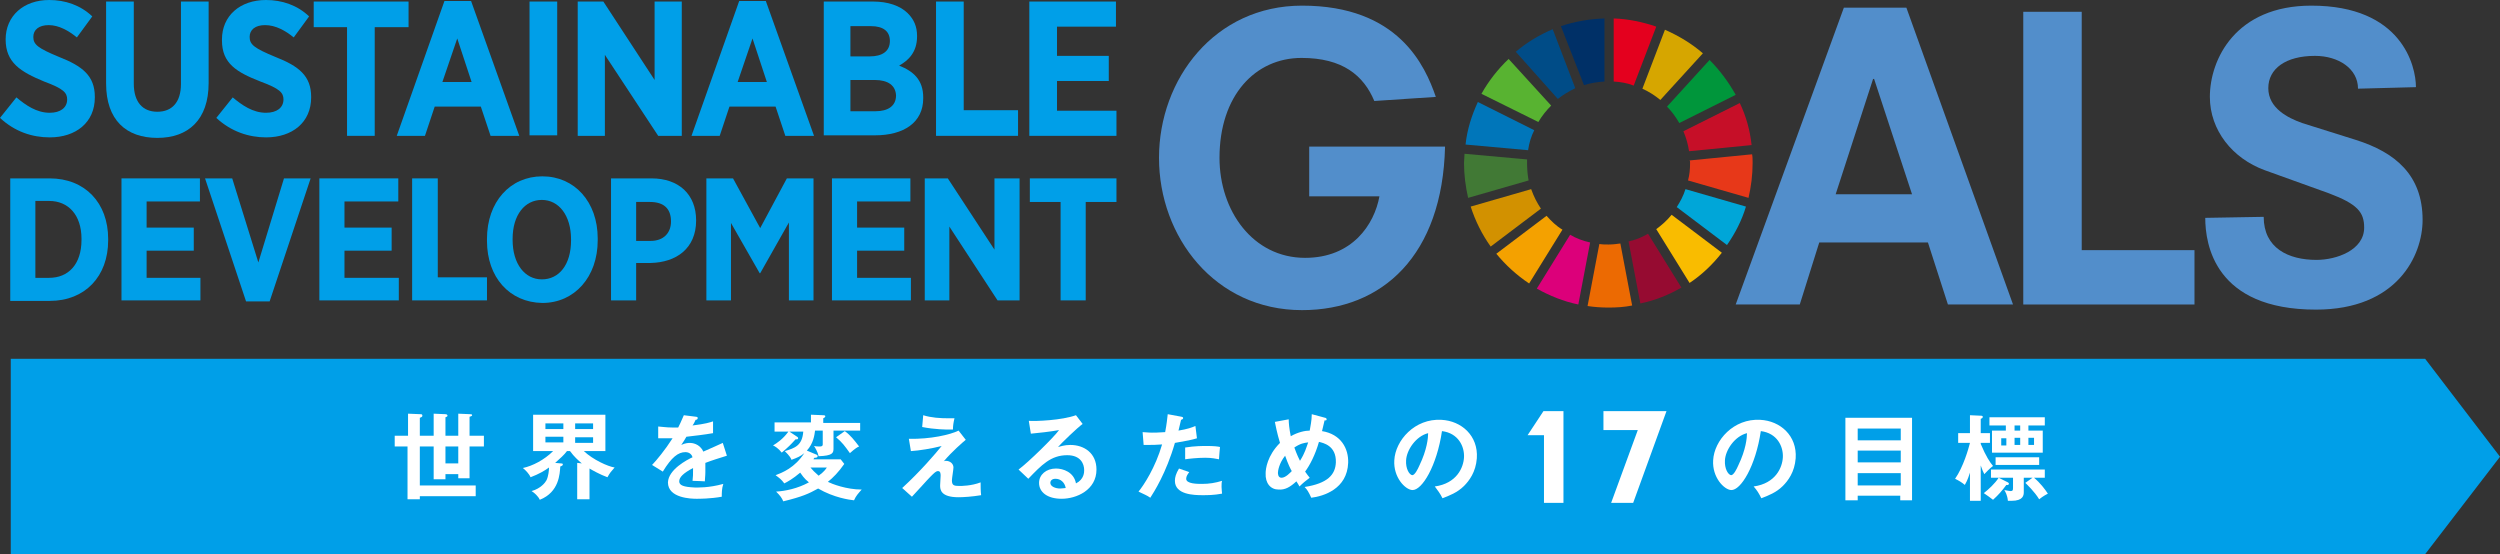 <?xml version="1.0" encoding="utf-8"?>
<!-- Generator: Adobe Illustrator 22.1.0, SVG Export Plug-In . SVG Version: 6.00 Build 0)  -->
<svg version="1.1" id="レイヤー_1" xmlns="http://www.w3.org/2000/svg" xmlns:xlink="http://www.w3.org/1999/xlink" x="0px"
	 y="0px" viewBox="0 0 487.7 108.1" style="enable-background:new 0 0 487.7 108.1;" xml:space="preserve">
<rect x="0" y="0" width="487.7" height="108.1" fill="#333333" stroke="none"/>
<style type="text/css">
	.st0{fill:#009FE8;}
	.st1{fill:#FFFFFF;}
	.st2{fill:#528ECB;}
	.st3{fill:#58B331;}
	.st4{fill:#D6A600;}
	.st5{fill:#C60F28;}
	.st6{fill:#00963B;}
	.st7{fill:#417935;}
	.st8{fill:#F9BC00;}
	.st9{fill:#E73819;}
	.st10{fill:#F4A100;}
	.st11{fill:#0076BA;}
	.st12{fill:#960B31;}
	.st13{fill:#00A6D8;}
	.st14{fill:#EC6A02;}
	.st15{fill:#E4001E;}
	.st16{fill:#DC007A;}
	.st17{fill:#003067;}
	.st18{fill:#D29100;}
	.st19{fill:#004C87;}
</style>
<polygon class="st0" points="473.1,108.1 2.1,108.1 2.1,70 473.1,70 487.7,89.1 "/>
<polygon class="st1" points="301.2,98.1 305,98.1 305,80.2 301.1,80.2 298,84.9 301.2,84.9 "/>
<polygon class="st1" points="324.4,80.2 321.7,80.2 320.8,80.2 312.8,80.2 312.8,83.9 319.5,83.9 314.3,98.1 318.6,98.1 325.1,80.2 
	"/>
<path class="st1" d="M79.6,80.7l2.4,0.1c0.2,0,0.4,0,0.4,0.3c0,0.2-0.2,0.3-0.5,0.4V85h2.7v-4.3l2.3,0.1c0.2,0,0.4,0.1,0.4,0.3
	c0,0.1-0.1,0.2-0.4,0.3V85h2.5v-4.3l2.3,0.1c0.2,0,0.4,0,0.4,0.2c0,0.1-0.1,0.2-0.5,0.3V85h2.8v2.1h-2.8v6.2h-2.2v-0.8h-2.5v1h-2.3
	v-6.4h-2.7v7.6h10.9v2.1H81.9v0.6h-2.4V87.1H77V85h2.6V80.7z M89.4,87.1h-2.5v3.3h2.5V87.1z"/>
<path class="st1" d="M114.9,97.4h-2.3v-7.1l0.9,0.1c-0.7-0.6-1.5-1.3-2.3-2.4h-0.6c-0.5,0.7-1.4,1.5-2.3,2.3l1.1,0.1
	c0.2,0,0.4,0,0.4,0.2c0,0.2-0.2,0.3-0.5,0.4c-0.1,1.4-0.2,5-4,6.5c-0.3-0.7-1.1-1.4-1.6-1.7c1.8-0.5,2.7-1.7,2.9-2.1
	c0.4-0.8,0.5-2,0.5-2.5c-0.8,0.6-2,1.3-3.6,1.9c-0.3-0.7-1-1.4-1.5-1.8c1.9-0.4,4.2-1.6,5.9-3.3H104v-7.1h14.1v7.1h-4.2
	c1.8,1.7,4.7,3,6,3.2c-0.7,0.8-0.9,1-1.4,1.9c-1.4-0.5-3-1.4-3.5-1.7V97.4z M109.9,82.6h-3.5v1.1h3.5V82.6z M109.9,85.2h-3.5v1.1
	h3.5V85.2z M112.2,83.7h3.5v-1.1h-3.5V83.7z M112.2,86.4h3.5v-1.1h-3.5V86.4z"/>
<path class="st1" d="M135.8,81.3c0.1,0,0.4,0.1,0.3,0.3c0,0.2-0.2,0.3-0.4,0.3c-0.2,0.4-0.3,0.7-0.6,1.1c2.5-0.3,3.4-0.6,4-0.8
	l0,2.3c-1.7,0.3-3.5,0.5-5.2,0.7c-0.2,0.4-0.6,1-1,1.6c0.8-0.4,1.5-0.4,1.7-0.4c0.3,0,1.9,0.1,2.6,1.7c1.3-0.6,3-1.3,3.8-1.7
	l0.8,2.5c-1.6,0.5-2.9,0.9-4.2,1.4c0,0.7,0,1.3,0,1.8c0,0.8-0.1,1.3-0.1,1.8c-0.1,0-1.6-0.1-2.4-0.1c0.1-0.9,0.1-1.1,0.1-2.5
	c-1.9,1-2.7,1.8-2.7,2.6c0,0.8,0.9,1.1,3,1.2c0.6,0,2.7,0.1,5.6-0.7c-0.3,0.9-0.3,1.8-0.3,2.5c-2.2,0.4-4.4,0.4-4.9,0.4
	c-1,0-5.6-0.1-5.6-3.2c0.1-2.5,3.7-4.4,4.8-4.9c-0.1-0.4-0.5-1-1.4-1c-1.4,0-2.7,1-4.4,3.8l-2.1-1.3c0.8-0.8,2.6-3,4-5.2
	c-0.9,0-1.4,0-2.8,0l0-2.3c0.4,0,1.5,0.2,2.8,0.2c0.6,0,0.9,0,1.1,0c0.1-0.2,0.7-1.4,1.1-2.4L135.8,81.3z"/>
<path class="st1" d="M159.3,88.7c0.1,0,0.2,0.1,0.2,0.3c0,0.3-0.4,0.3-0.6,0.3c-0.1,0.1-0.2,0.2-0.2,0.3h5.3l0.7,0.9
	c-1.1,1.6-2.2,2.7-3.2,3.5c0.8,0.4,3.6,1.5,6.6,1.5c-0.7,0.8-1.1,1.2-1.5,2.1c-0.9-0.1-3.9-0.5-7-2.3c-1.8,1-3.1,1.6-6.8,2.5
	c-0.3-0.7-0.6-1.1-1.4-1.9c1.8-0.1,4.2-0.6,6.4-1.8c-1-0.8-1.4-1.5-1.7-1.9c-1.4,1.2-2.5,1.8-3.1,2.1c-0.6-0.8-0.9-1-1.7-1.6
	c1.3-0.5,3.7-1.4,5.6-4.3c-0.7,0.6-1.4,0.9-2.5,1.3c-0.1-0.3-0.3-0.7-1.3-1.7c2-0.6,3.4-1.1,3.6-3.8h-2.7l1.5,1
	c0.1,0.1,0.2,0.1,0.2,0.3c0,0.1-0.1,0.2-0.2,0.2c-0.1,0-0.2,0-0.3,0c-1,1.1-1.4,1.5-2.7,2.6c-0.6-0.8-1.4-1.3-1.7-1.4
	c0.8-0.5,1.9-1.2,3-2.7h-2.7v-1.8h7.1v-1.5l2.4,0.1c0.1,0,0.4,0,0.4,0.2c0,0.2-0.2,0.3-0.4,0.4v0.9h7.2V84h-5.2v3.5
	c0,0.9-0.2,1.4-2.9,1.5c-0.2-0.9-0.7-1.7-0.9-2c0.4,0.1,0.8,0.1,1.1,0.1c0.2,0,0.6,0,0.6-0.4V84H159c-0.1,0.8-0.3,2.5-1.6,3.9
	L159.3,88.7z M158.1,91.2c0.4,0.5,0.8,0.9,1.6,1.6c1.1-0.8,1.4-1.3,1.6-1.6H158.1z M164.8,84.1c1.1,0.8,1.8,1.7,2.8,3
	c-0.3,0.1-0.8,0.4-1.8,1.3c-1-1.4-1.5-2.1-2.7-3.1L164.8,84.1z"/>
<path class="st1" d="M188.4,85.8c-0.5,0.4-2.7,2.3-4.3,4.2c0.2-0.1,0.2-0.1,0.4-0.1c0.9,0,1.5,0.6,1.5,1.3c0,0.4-0.3,2.1-0.3,2.5
	c0,1,0.4,1.1,1.5,1.1c0.3,0,2.3,0,4.1-0.7c0,0.6,0,1.8,0.1,2.5c-1.8,0.3-3.5,0.4-4.4,0.4c-3.5,0-3.6-1.5-3.6-2.3
	c0-0.3,0.1-1.6,0.1-1.9c0-0.3,0-0.9-0.5-0.9c-0.4,0-0.7,0.3-1.5,1.1c-0.8,0.8-1.8,2-3.6,3.9l-1.9-1.7c3.5-3.2,6.5-6.7,7.7-8.2
	c-1.9,0.5-4.4,0.9-6,1l-0.4-2.4c4.2,0.1,8.1-0.8,9.7-1.6L188.4,85.8z M180.1,81c1.6,0.5,3.3,0.6,5,0.6c0.5,0,0.8,0,1.1,0
	c-0.2,0.8-0.3,1.5-0.3,2.2c-0.2,0-0.4,0-0.7,0c-0.5,0-2.8,0-5.3-0.5L180.1,81z"/>
<path class="st1" d="M211.2,82.7c-1.1,0.8-4.1,3.7-4.8,4.5c0.5-0.1,1.2-0.4,2.4-0.4c2.7,0,5.1,1.6,5.1,4.8c0,4-3.9,5.7-6.8,5.7
	c-2.8,0-4.4-1.3-4.4-3.1c0-1.6,1.4-2.8,3.3-2.8c1.4,0,3.5,0.7,3.9,2.9c1.6-0.8,1.6-2.2,1.6-2.6c0-1.1-0.6-2.9-3.3-2.9
	c-3.2,0-5,1.9-7.6,4.6l-1.9-1.8c1.9-1.4,6.9-6.3,7.9-7.7c-1.6,0.3-4.3,0.6-5.5,0.7l-0.4-2.5c1.4,0.1,6.4-0.1,9.2-1.1L211.2,82.7z
	 M205.9,93.4c-0.7,0-1,0.4-1,0.8c0,0.7,1,1.1,1.9,1.1c0.5,0,0.9-0.1,1.1-0.1C207.7,94.1,206.9,93.4,205.9,93.4"/>
<path class="st1" d="M230.5,81.3c0.3,0.1,0.3,0.1,0.3,0.3c0,0,0,0.2-0.4,0.3c-0.1,0.3-0.4,1.8-0.5,2.1c1.8-0.3,2.6-0.6,3.3-0.9
	l0.3,2.4c-1,0.3-1.9,0.5-4.3,0.9c-1.7,5.9-4.1,9.6-4.8,10.7c-0.7-0.5-1.1-0.6-2.3-1.2c1-1.2,3.3-4.7,4.6-9.2
	c-1.1,0.1-1.9,0.1-3.6,0.1l-0.2-2.5c0.5,0,1,0.1,1.8,0.1c0.3,0,1.4,0,2.6-0.1c0.3-1.6,0.4-2.6,0.5-3.5L230.5,81.3z M232,92.1
	c-0.3,0.4-0.6,0.8-0.6,1.3c0,1,2.2,1,3.1,1c1.4,0,2.6-0.2,3.9-0.6c-0.1,0.3-0.1,0.7-0.1,1.2c0,0.6,0.1,1,0.1,1.3
	c-1.6,0.3-2.9,0.3-3.8,0.3c-1.7,0-5.4-0.1-5.4-2.8c0-0.7,0.2-1.4,0.8-2.4L232,92.1z M231.2,87.3c1.8-0.3,3.6-0.3,4.1-0.3
	c1.6,0,2.3,0.1,2.7,0.2c-0.1,0.7-0.1,1.3-0.2,2.4c-0.6-0.1-1.3-0.3-2.7-0.3c-1.5,0-3.3,0.2-3.9,0.3V87.3z"/>
<path class="st1" d="M251.4,81.8c0,0.7,0.1,1.8,0.4,3.3c1.4-0.8,2.8-1.1,3.7-1.1c0.1-0.7,0.4-1.9,0.4-3.2l2.6,0.7
	c0.1,0,0.3,0.1,0.3,0.3c0,0.3-0.3,0.2-0.4,0.2l-0.5,2.1c3.7,0.6,5.2,3.4,5.1,6.2c-0.2,5.1-4.8,6.5-7.2,6.8c-0.5-1.1-0.8-1.6-1.3-2.1
	c4.5-0.7,6-2.4,6.1-4.8c0.1-3.3-2.5-3.8-3.3-4c-0.7,2.5-1.8,4.6-2.7,5.8c0.4,0.6,0.6,0.8,0.9,1.2c-0.8,0.6-1.3,1-2,1.7
	c-0.2-0.4-0.3-0.5-0.6-1c-1.2,1.1-2.2,1.7-3.5,1.6c-1.5,0-2.6-1.2-2.5-3.2c0-0.8,0.3-3.4,2.8-5.9c-0.1-0.3-0.6-2-1-4.1L251.4,81.8z
	 M250.7,88.9c-1.2,1.5-1.4,3-1.4,3.3c0,0.2,0,1,0.7,1c0.8,0,1.7-1,2-1.3C251.8,91.6,251.3,90.6,250.7,88.9 M252.5,87.3
	c0.5,1.4,0.9,2.2,1.1,2.6c1-1.6,1.2-2.5,1.6-3.6C254.4,86.4,253.7,86.5,252.5,87.3"/>
<path class="st1" d="M279.9,94.9c4.3-0.6,5.6-3.7,5.7-5.7c0.1-2.1-1.1-4.7-4.3-5.1c-1,6.8-3.9,11.6-5.8,11.5
	c-1.4-0.1-3.7-2.5-3.5-5.8c0.2-3.9,4-8.2,9.2-7.9c3.9,0.2,7.2,3.1,6.9,7.5c-0.2,2.7-1.5,4.4-2.5,5.4c-1.3,1.3-2.9,1.9-4.2,2.4
	C280.9,96.2,280.5,95.7,279.9,94.9 M274.3,89.8c-0.1,1.6,0.6,2.8,1.2,2.9c0.5,0,1.1-1.2,1.4-1.9c1.5-3.1,1.7-5.4,1.7-6.3
	C276.2,85.1,274.4,87.8,274.3,89.8"/>
<path class="st1" d="M342.1,94.9c4.3-0.6,5.6-3.7,5.7-5.7c0.1-2.1-1.1-4.7-4.3-5.1c-1,6.8-3.9,11.6-5.8,11.5
	c-1.4-0.1-3.7-2.5-3.5-5.8c0.2-3.9,4-8.2,9.2-7.9c3.9,0.2,7.2,3.1,6.9,7.5c-0.2,2.7-1.5,4.4-2.5,5.4c-1.3,1.3-2.9,1.9-4.2,2.4
	C343.1,96.2,342.8,95.7,342.1,94.9 M336.5,89.8c-0.1,1.6,0.6,2.8,1.2,2.9c0.5,0,1.1-1.2,1.4-1.9c1.5-3.1,1.7-5.4,1.7-6.3
	C338.4,85.1,336.6,87.8,336.5,89.8"/>
<path class="st1" d="M362.4,96.7v0.9H360V81.5h13v16.1h-2.3v-0.9H362.4z M370.8,83.6h-8.4v2.3h8.4V83.6z M370.8,87.9h-8.4v2.3h8.4
	V87.9z M370.8,92.3h-8.4v2.4h8.4V92.3z"/>
<path class="st1" d="M386.4,97.7h-2.1v-5.5c-0.5,1.6-0.8,2-1,2.4c-0.6-0.5-1.1-0.8-1.9-1.2c1.6-2.3,2.6-5.8,2.9-7H382v-1.9h2.3v-3.5
	l2.2,0.1c0.2,0,0.3,0.1,0.3,0.2c0,0.2-0.1,0.3-0.4,0.4v2.8h1.8v1.9h-1.8v0.2c1,2.4,1.8,3.6,2.4,4.3c-0.7,0.5-1.5,1.4-1.7,1.6
	c-0.2-0.4-0.4-0.8-0.7-1.7V97.7z M391.7,94.1c0.1,0.1,0.2,0.1,0.2,0.3c0,0.1-0.2,0.3-0.5,0.2c-0.9,1.2-1.5,1.9-2.6,2.9
	c-0.5-0.4-1.2-0.9-1.8-1.3c0.9-0.7,2.2-1.9,2.9-3L391.7,94.1z M395.7,84h2.8v4.3h-9.9V84h2.7V83h-3.2v-1.6h10.8V83h-3.2V84z
	 M396.5,93.2h-1.7V96c0,0.6-0.1,1.7-2.4,1.7c-0.3,0-0.5,0-0.7,0c-0.1-1.1-0.5-1.8-0.7-2.1c0.6,0.1,1,0.2,1.2,0.2
	c0.4,0,0.5-0.1,0.5-0.6v-2h-4.3v-1.6h10.5v1.6h-2.1c1.2,1,2.1,2.2,2.7,3.1c-0.8,0.4-1.6,1-1.7,1.1c-0.9-1.5-2.4-2.9-2.7-3.2
	L396.5,93.2z M397.8,90.7h-8.5v-1.5h8.5V90.7z M391.4,85.5h-1v1.4h1V85.5z M394,83H393V84h1.1V83z M393,86.8h1.1v-1.4H393V86.8z
	 M395.7,86.8h1.1v-1.4h-1.1V86.8z"/>
<path class="st0" d="M2,34.8h7.7c6.9,0,11.4,4.8,11.4,11.8v0.3c0,7-4.5,11.8-11.4,11.8H2V34.8z M6.9,39.3v14.9h2.7
	c3.7,0,6.3-2.6,6.3-7.4v-0.2c0-4.7-2.6-7.4-6.3-7.4H6.9z"/>
<polygon class="st0" points="23.7,34.8 39,34.8 39,39.3 28.6,39.3 28.6,44.4 37.8,44.4 37.8,48.9 28.6,48.9 28.6,54.2 39.1,54.2 
	39.1,58.6 23.7,58.6 "/>
<polygon class="st0" points="40,34.8 45.3,34.8 50.4,51.2 55.4,34.8 60.6,34.8 52.6,58.8 48,58.8 "/>
<polygon class="st0" points="62.3,34.8 77.7,34.8 77.7,39.3 67.2,39.3 67.2,44.4 76.4,44.4 76.4,48.9 67.2,48.9 67.2,54.2 
	77.8,54.2 77.8,58.6 62.3,58.6 "/>
<polygon class="st0" points="80.4,34.8 85.4,34.8 85.4,54.1 95,54.1 95,58.6 80.4,58.6 "/>
<path class="st0" d="M95,47v-0.4c0-7.2,4.5-12.2,10.8-12.2c6.3,0,10.8,5,10.8,12.1v0.4c0,7.1-4.5,12.2-10.8,12.2
	C99.4,59,95,54.1,95,47 M111.4,46.9v-0.2c0-4.7-2.4-7.7-5.7-7.7c-3.3,0-5.7,2.9-5.7,7.6v0.2c0,4.7,2.4,7.7,5.7,7.7
	C109.1,54.5,111.4,51.6,111.4,46.9"/>
<path class="st0" d="M119.2,34.8h7.9c5.3,0,8.7,3.1,8.7,8.2V43c0,5.5-3.9,8.2-8.9,8.3h-2.8v7.3h-4.9V34.8z M126.9,47
	c2.6,0,4-1.6,4-3.8v0c0-2.5-1.4-3.8-4.1-3.8h-2.7V47H126.9z"/>
<polygon class="st0" points="137.8,34.8 143,34.8 148.3,44.5 153.5,34.8 158.7,34.8 158.7,58.6 153.9,58.6 153.9,43.4 148.3,53.3 
	148.2,53.3 142.6,43.5 142.6,58.6 137.8,58.6 "/>
<polygon class="st0" points="162.3,34.8 177.6,34.8 177.6,39.3 167.2,39.3 167.2,44.4 176.4,44.4 176.4,48.9 167.2,48.9 167.2,54.2 
	177.7,54.2 177.7,58.6 162.3,58.6 "/>
<polygon class="st0" points="180.4,34.8 184.9,34.8 194,48.7 194,34.8 198.9,34.8 198.9,58.6 194.6,58.6 185.2,44.2 185.2,58.6 
	180.4,58.6 "/>
<polygon class="st0" points="206.9,39.4 200.9,39.4 200.9,34.8 217.8,34.8 217.8,39.4 211.8,39.4 211.8,58.6 206.9,58.6 "/>
<path class="st0" d="M0,23l3.2-4c1.8,1.5,3.9,3,6.5,3c2.1,0,3.4-1,3.4-2.6v0c0-1.3-0.7-2.1-4.5-3.5C4,14,1.1,12.2,1.1,7.7V7.7
	C1.1,3.1,4.6,0,9.6,0c3.1,0,6.1,1,8.4,3.2l-3,4.1C13.4,6,11.5,4.9,9.5,4.9c-1.9,0-3,0.9-3,2.3v0c0,1.5,0.9,2.2,5,3.9
	c4.6,1.8,7,3.7,7,7.8V19c0,4.9-3.7,7.8-8.8,7.8C6.3,26.8,2.9,25.7,0,23"/>
<path class="st0" d="M20.7,16.3v-16h5.4v16c0,3.7,1.8,5.5,4.6,5.5c2.8,0,4.6-1.8,4.6-5.4V0.3h5.4v15.9c0,7.2-4,10.7-10,10.7
	C24.6,26.9,20.7,23.4,20.7,16.3"/>
<path class="st0" d="M42.2,23l3.2-4c1.8,1.5,3.9,3,6.5,3c2.1,0,3.4-1,3.4-2.6v0c0-1.3-0.7-2.1-4.5-3.5c-4.6-1.8-7.5-3.5-7.5-8V7.7
	c0-4.6,3.5-7.7,8.6-7.7c3.1,0,6.1,1,8.4,3.2l-3,4.1c-1.6-1.3-3.5-2.4-5.6-2.4c-1.9,0-3,0.9-3,2.3v0c0,1.5,0.9,2.2,5,3.9
	c4.6,1.8,7,3.7,7,7.8V19c0,4.9-3.7,7.8-8.8,7.8C48.6,26.8,45.1,25.7,42.2,23"/>
<polygon class="st0" points="67.7,5.3 61.2,5.3 61.2,0.3 79.7,0.3 79.7,5.3 73.1,5.3 73.1,26.5 67.7,26.5 "/>
<path class="st0" d="M86.7,0.2h5.2l9.4,26.3h-5.6l-1.9-5.7h-9l-1.9,5.7h-5.5L86.7,0.2z M92,16l-2.8-8.5L86.3,16H92z"/>
<rect x="103.3" y="0.3" class="st0" width="5.4" height="26.1"/>
<polygon class="st0" points="112.7,0.3 117.7,0.3 127.7,15.6 127.7,0.3 133,0.3 133,26.5 128.4,26.5 118,10.7 118,26.5 112.7,26.5 
	"/>
<path class="st0" d="M144.2,0.2h5.2l9.4,26.3h-5.6l-1.9-5.7h-9l-1.9,5.7h-5.5L144.2,0.2z M149.6,16l-2.8-8.5l-2.9,8.5H149.6z"/>
<path class="st0" d="M160.6,0.3h9.7c2.9,0,5.3,0.8,6.8,2.3c1.2,1.2,1.8,2.6,1.8,4.4v0.1c0,3.1-1.7,4.7-3.5,5.7
	c2.8,1.1,4.7,2.8,4.7,6.2v0.2c0,4.7-3.8,7.2-9.4,7.2h-10V0.3z M173.6,8c0-1.9-1.3-2.9-3.7-2.9h-4V11h3.8C172.1,11,173.6,10,173.6,8
	L173.6,8z M170.6,15.6h-4.7v6.1h4.9c2.4,0,4-1,4-3.1v0C174.7,16.7,173.3,15.6,170.6,15.6"/>
<polygon class="st0" points="182.6,0.3 188,0.3 188,21.5 198.6,21.5 198.6,26.5 182.6,26.5 "/>
<polygon class="st0" points="200.8,0.3 217.7,0.3 217.7,5.2 206.2,5.2 206.2,10.9 216.3,10.9 216.3,15.8 206.2,15.8 206.2,21.6 
	217.8,21.6 217.8,26.5 200.8,26.5 "/>
<path class="st2" d="M255.5,28.6h26.4c-0.5,21.2-12.2,31.9-27.9,31.9c-17,0-27.9-14.3-27.9-29.7c0-15.4,10.9-29.7,27.9-29.7
	c18.8,0,24,11.7,26.1,17.8l-12,0.8c-2.1-5-6.2-8.4-14.2-8.4c-9,0-16,7.3-16,19.5c0,10.3,6.5,19.5,16.7,19.5c9.2,0,13.5-6.5,14.5-12
	h-13.7V28.6z"/>
<polygon class="st2" points="394.7,2.3 406.1,2.3 406.1,48.8 428.1,48.8 428.1,59.4 394.7,59.4 "/>
<path class="st2" d="M460,17.3c0-3.9-3.8-6.4-8.4-6.4c-5.7,0-9.1,2.5-9.1,6.3c0,3.9,3.8,5.8,6.6,6.8l10.5,3.3
	c7.6,2.4,13,6.8,13,15.6c0,7-5,17.5-20.8,17.5c-19.8,0-21.6-12.8-21.6-17.9l11.4-0.2c0,6.1,4.8,8.4,10.3,8.4c3.9,0,9.3-1.9,9.3-6.3
	c0-3-1.3-4.6-6.9-6.7l-12.5-4.5c-6.3-2.3-10.7-7.8-10.7-14.3c0-7.3,5-17.8,19.8-17.8c17.6,0,20.4,11.7,20.4,15.9L460,17.3z"/>
<path class="st3" d="M300.1,23.8c0.7-1.2,1.6-2.3,2.5-3.2l-8.3-9.1c-2.1,2-3.9,4.3-5.3,6.8L300.1,23.8z"/>
<path class="st4" d="M320.4,17.3c1.3,0.6,2.4,1.3,3.5,2.2l8.3-9.1c-2.2-1.9-4.7-3.4-7.4-4.6L320.4,17.3z"/>
<path class="st5" d="M339.4,20.1l-11,5.5c0.5,1.2,0.9,2.5,1.1,3.9l12.2-1.2C341.4,25.4,340.6,22.6,339.4,20.1"/>
<path class="st6" d="M327.6,24l11-5.5c-1.4-2.5-3.1-4.8-5.1-6.8l-8.3,9.1C326.1,21.7,326.9,22.8,327.6,24"/>
<path class="st7" d="M297.9,31.8c0-0.2,0-0.5,0-0.7l-12.2-1.1c0,0.6-0.1,1.2-0.1,1.8c0,2.3,0.3,4.6,0.8,6.8l11.8-3.4
	C298,34.1,297.9,33,297.9,31.8"/>
<path class="st8" d="M326.1,41.9c-0.9,1.1-1.9,2-3,2.8l6.5,10.5c2.4-1.6,4.5-3.6,6.3-5.9L326.1,41.9z"/>
<path class="st9" d="M329.7,31.8c0,1.2-0.1,2.3-0.4,3.4l11.8,3.4c0.5-2.2,0.8-4.4,0.8-6.8c0-0.6,0-1.2-0.1-1.7l-12.2,1.2
	C329.7,31.4,329.7,31.6,329.7,31.8"/>
<path class="st10" d="M301.7,42.1l-9.8,7.4c1.8,2.2,4,4.2,6.4,5.8l6.5-10.5C303.6,44.1,302.6,43.1,301.7,42.1"/>
<path class="st11" d="M298.1,29.3c0.2-1.4,0.6-2.7,1.2-3.9l-11-5.5c-1.2,2.6-2.1,5.4-2.4,8.3L298.1,29.3z"/>
<path class="st12" d="M328,56.1l-6.5-10.5c-1.2,0.7-2.4,1.2-3.8,1.5l2.3,12.1C322.9,58.6,325.6,57.5,328,56.1"/>
<path class="st13" d="M328.8,36.9c-0.4,1.3-1,2.4-1.7,3.5l9.8,7.4c1.6-2.3,2.9-4.8,3.7-7.5L328.8,36.9z"/>
<path class="st14" d="M316.1,47.5c-0.7,0.1-1.5,0.2-2.3,0.2c-0.6,0-1.2,0-1.8-0.1l-2.3,12.1c1.3,0.2,2.7,0.3,4.1,0.3
	c1.6,0,3.1-0.1,4.6-0.4L316.1,47.5z"/>
<path class="st15" d="M314.8,15.9c1.4,0.1,2.7,0.3,3.9,0.8l4.4-11.5c-2.6-0.9-5.4-1.5-8.3-1.6V15.9z"/>
<path class="st16" d="M310.2,47.3c-1.4-0.3-2.7-0.8-3.9-1.5l-6.5,10.5c2.5,1.4,5.2,2.5,8.1,3.1L310.2,47.3z"/>
<path class="st17" d="M309,16.6c1.3-0.4,2.6-0.6,4-0.7V3.6c-3,0.1-5.8,0.6-8.5,1.5L309,16.6z"/>
<path class="st18" d="M300.6,40.7c-0.8-1.2-1.4-2.4-1.9-3.8l-11.8,3.4c0.9,2.8,2.2,5.4,3.9,7.8L300.6,40.7z"/>
<path class="st19" d="M303.9,19.3c1-0.8,2.2-1.5,3.4-2.1l-4.4-11.5c-2.6,1.1-5.1,2.6-7.2,4.4L303.9,19.3z"/>
<path class="st2" d="M376.1,47.3h-21.2l-3.8,12.1h-12.5l21.1-57.9h12.2l20.8,57.9H380L376.1,47.3z M365.6,15.4h-0.2l-7.3,22.5H373
	L365.6,15.4z"/>
</svg>
